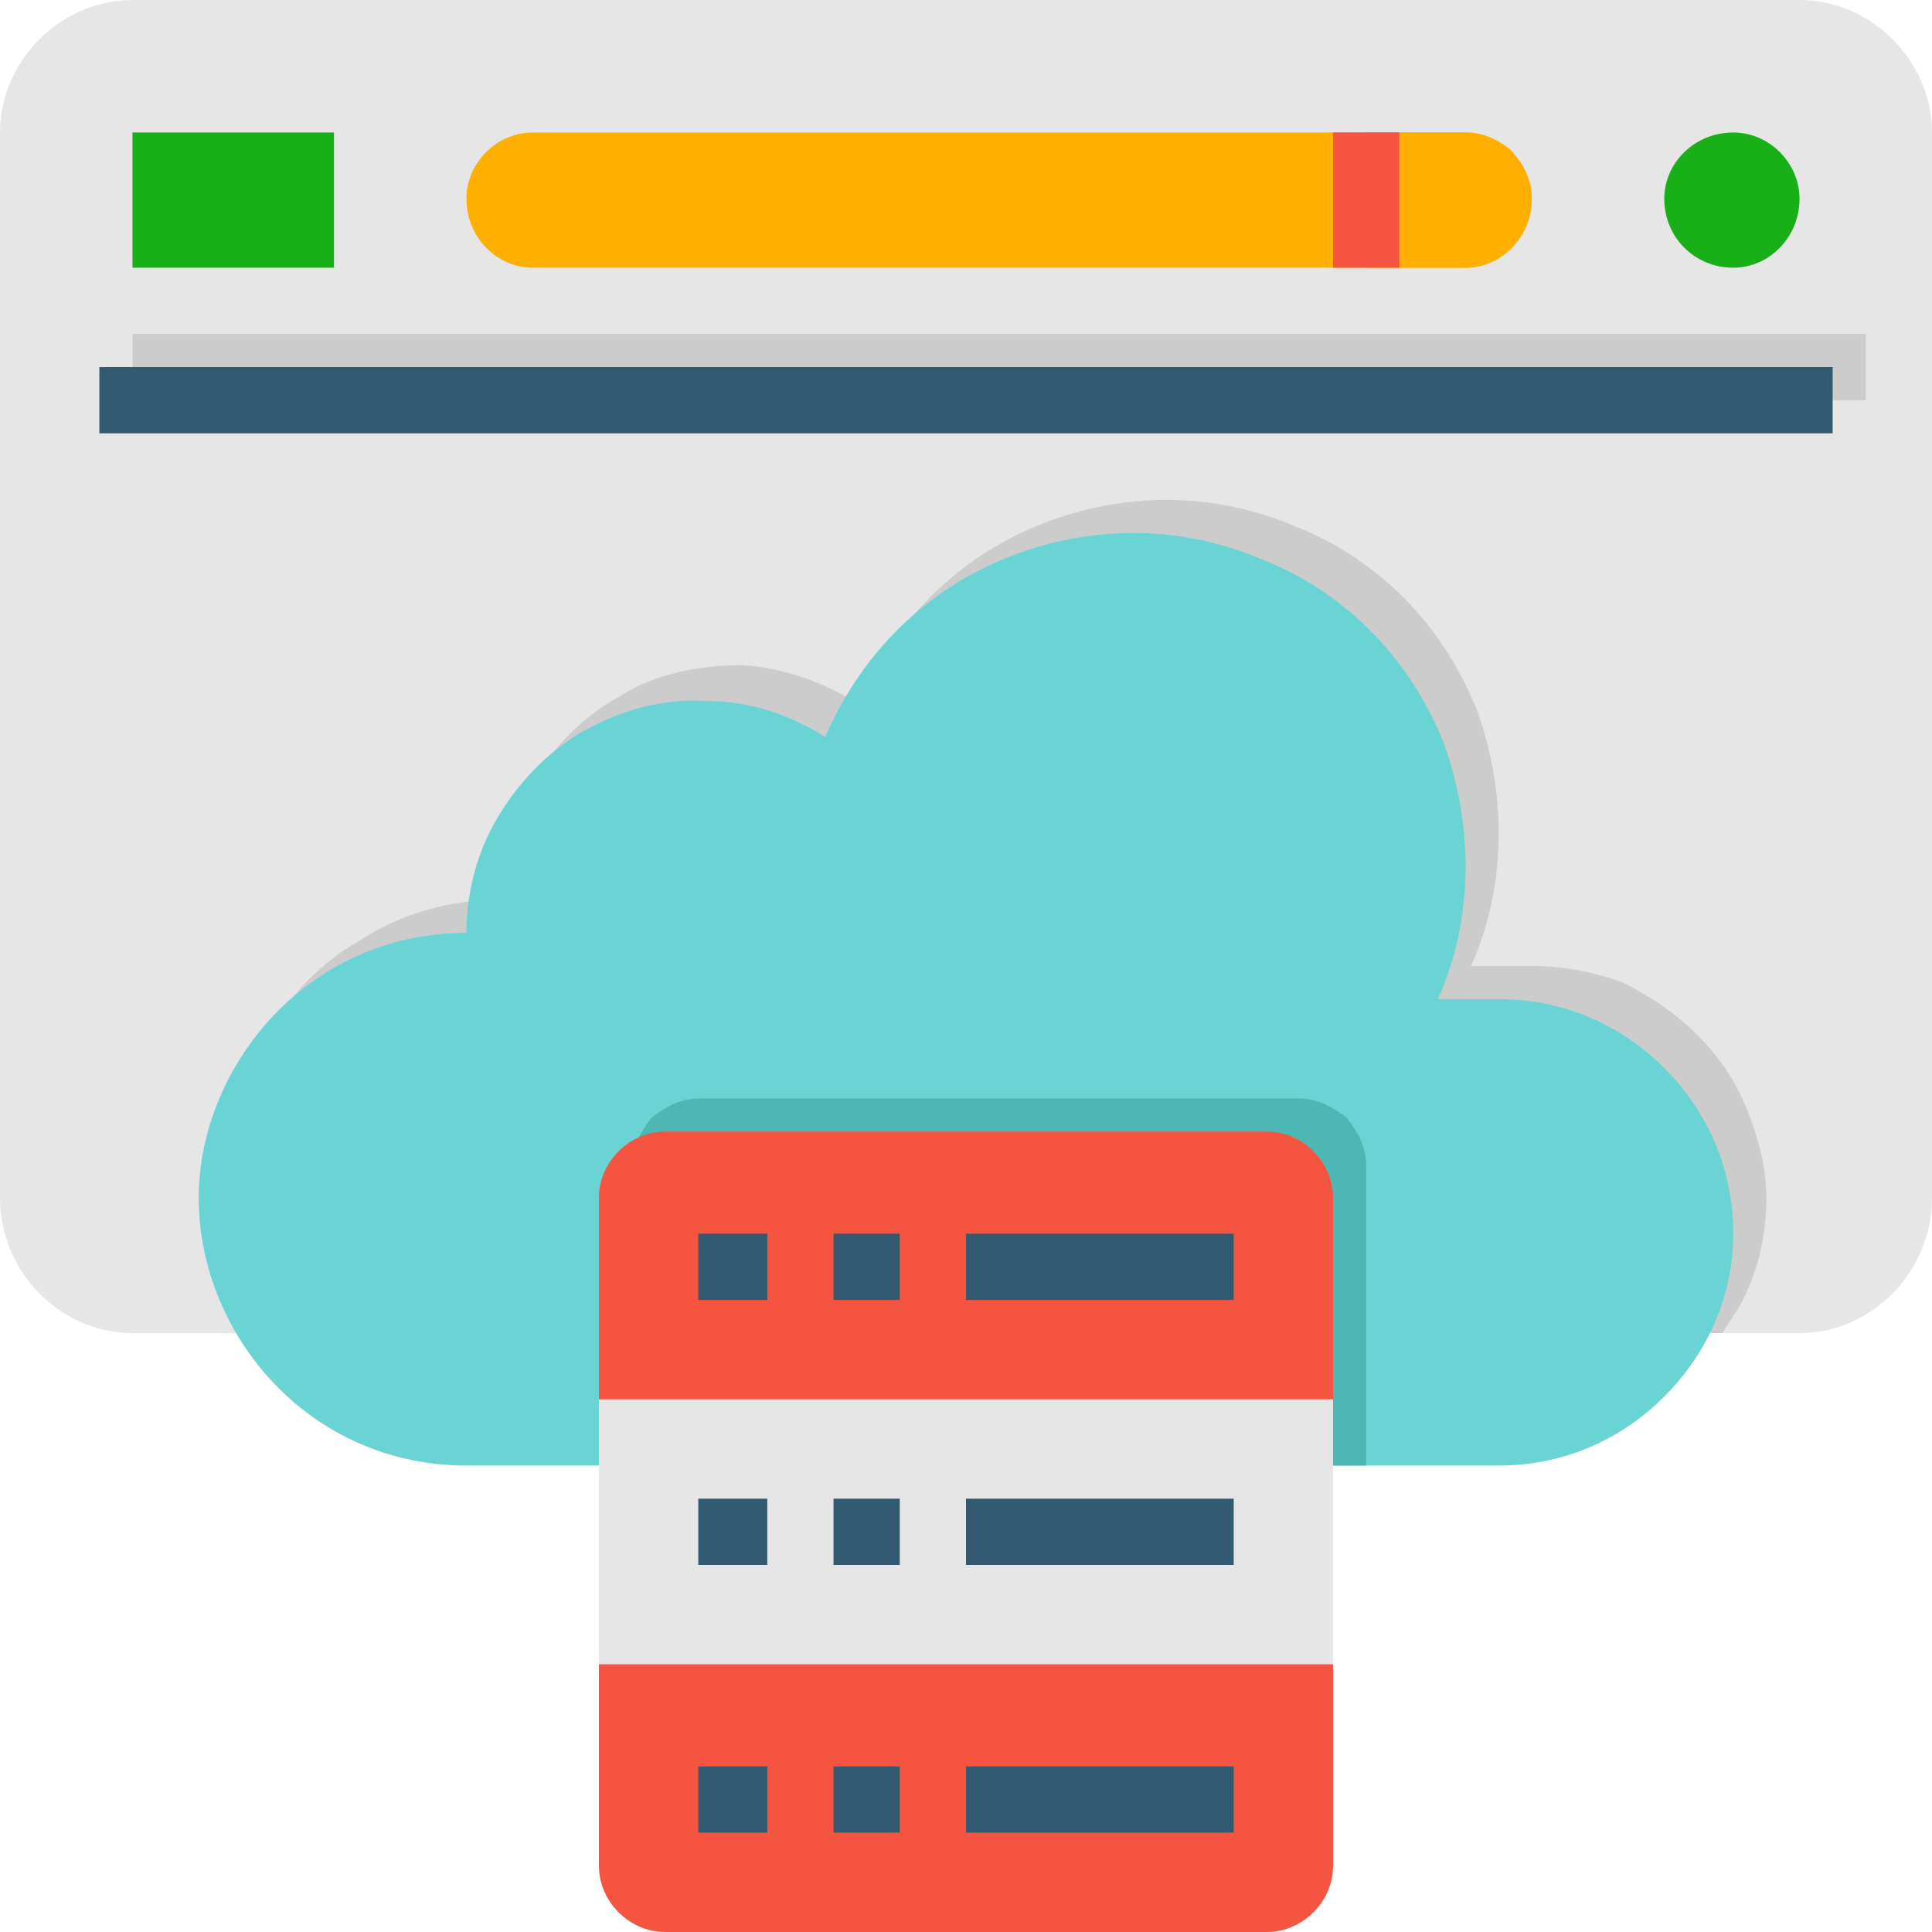 <svg version="1.2" xmlns="http://www.w3.org/2000/svg" viewBox="0 0 70 70" width="70" height="70"><style>.a{fill:#e6e6e6}.b{fill:#ccc}.c{fill:#6ad3d3}.d{fill:#4eb7b4}.e{fill:#19af19}.f{fill:#ffaf00}.g{fill:#315a70}.h{fill:#f55441}</style><path fill-rule="evenodd" class="a" d="m4.8 0h60.4c2.6 0 4.8 2.2 4.8 4.8v38.6c0 2.7-2.2 4.9-4.8 4.9h-60.4c-2.6 0-4.8-2.2-4.8-4.9v-38.6c0-2.6 2.2-4.8 4.8-4.8z"/><path fill-rule="evenodd" class="b" d="m67.6 12.1v2.4h-62.8v-2.4z"/><path class="b" d="m64 43.4c0-1.1-0.3-2.2-0.7-3.2-0.4-1-1-1.9-1.8-2.7-0.8-0.8-1.7-1.4-2.7-1.9-1.1-0.4-2.2-0.6-3.3-0.6h-2.2c1.3-2.9 1.3-6.3 0.2-9.3-1.2-3-3.5-5.4-6.5-6.6-3-1.3-6.3-1.3-9.3-0.1-3 1.2-5.3 3.5-6.6 6.5-1.3-0.8-2.7-1.3-4.2-1.4-1.6 0-3.1 0.3-4.4 1.1-1.3 0.7-2.4 1.8-3.2 3.1-0.8 1.3-1.2 2.8-1.2 4.3-1.8 0-3.6 0.5-5.1 1.5-1.6 0.9-2.8 2.3-3.6 4-0.8 1.6-1.1 3.4-0.9 5.2 0.2 1.8 0.9 3.6 2.1 5h51.8q0.4-0.6 0.7-1.1 0.3-0.6 0.5-1.2 0.2-0.6 0.3-1.3 0.1-0.6 0.1-1.3z"/><path class="c" d="m54.3 36.2h-2.2c1.3-2.9 1.3-6.3 0.2-9.3-1.2-3-3.5-5.4-6.5-6.6-3-1.3-6.3-1.3-9.3-0.1-3 1.2-5.3 3.5-6.6 6.5-1.3-0.8-2.7-1.3-4.3-1.3-1.5-0.1-3 0.3-4.3 1-1.3 0.7-2.4 1.8-3.2 3.1-0.8 1.3-1.2 2.8-1.2 4.3-2.6 0-5 1-6.8 2.8-1.8 1.8-2.9 4.3-2.9 6.8 0 2.6 1.1 5.1 2.9 6.9 1.8 1.8 4.2 2.8 6.8 2.8h37.4c2.3 0 4.4-0.9 6-2.5 1.6-1.6 2.5-3.7 2.5-5.9 0-2.3-0.9-4.4-2.5-6-1.6-1.6-3.7-2.5-6-2.5z"/><path class="d" d="m49.5 53.1v-10.9q0-0.4-0.2-0.9-0.2-0.4-0.5-0.8-0.4-0.3-0.8-0.5-0.5-0.2-0.9-0.2h-21.8q-0.4 0-0.9 0.2-0.4 0.2-0.8 0.5-0.3 0.4-0.5 0.8-0.2 0.5-0.2 0.9v10.9z"/><path fill-rule="evenodd" class="e" d="m12.1 4.8v4.9h-7.3v-4.9z"/><path fill-rule="evenodd" class="e" d="m62.8 9.7c-1.4 0-2.5-1.1-2.5-2.5 0-1.3 1.1-2.4 2.5-2.4 1.3 0 2.4 1.1 2.4 2.4 0 1.4-1.1 2.5-2.4 2.5z"/><path fill-rule="evenodd" class="f" d="m19.3 4.8h33.8c1.3 0 2.4 1.1 2.4 2.4 0 1.4-1.1 2.5-2.4 2.5h-33.8c-1.3 0-2.4-1.1-2.4-2.5 0-1.3 1.1-2.4 2.4-2.4z"/><path class="f" d="m49.5 4.8v4.9h3.6q0.5 0 0.9-0.2 0.5-0.2 0.8-0.6 0.3-0.3 0.5-0.7 0.2-0.5 0.2-1 0-0.4-0.2-0.9-0.2-0.4-0.5-0.8-0.3-0.3-0.8-0.5-0.4-0.2-0.9-0.2z"/><path fill-rule="evenodd" class="g" d="m66.4 13.3v2.4h-62.8v-2.4z"/><path fill-rule="evenodd" class="h" d="m50.7 4.8v4.9h-2.4v-4.9z"/><path fill-rule="evenodd" class="h" d="m24.1 41h21.8c1.3 0 2.4 1.1 2.4 2.4v24.2c0 1.3-1.1 2.4-2.4 2.4h-21.8c-1.3 0-2.4-1.1-2.4-2.4v-24.2c0-1.3 1.1-2.4 2.4-2.4z"/><path fill-rule="evenodd" class="a" d="m48.3 50.7v9.6h-26.6v-9.6z"/><path fill-rule="evenodd" class="g" d="m27.8 44.7v2.4h-2.5v-2.4z"/><path fill-rule="evenodd" class="g" d="m32.6 44.7v2.4h-2.4v-2.4z"/><path fill-rule="evenodd" class="g" d="m27.8 54.3v2.4h-2.5v-2.4z"/><path fill-rule="evenodd" class="g" d="m32.6 54.3v2.4h-2.4v-2.4z"/><path fill-rule="evenodd" class="g" d="m27.8 64v2.4h-2.5v-2.4z"/><path fill-rule="evenodd" class="g" d="m32.6 64v2.4h-2.4v-2.4z"/><path fill-rule="evenodd" class="g" d="m44.7 44.7v2.4h-9.7v-2.4z"/><path fill-rule="evenodd" class="g" d="m44.7 54.3v2.4h-9.7v-2.4z"/><path fill-rule="evenodd" class="g" d="m44.7 64v2.4h-9.7v-2.4z"/></svg>